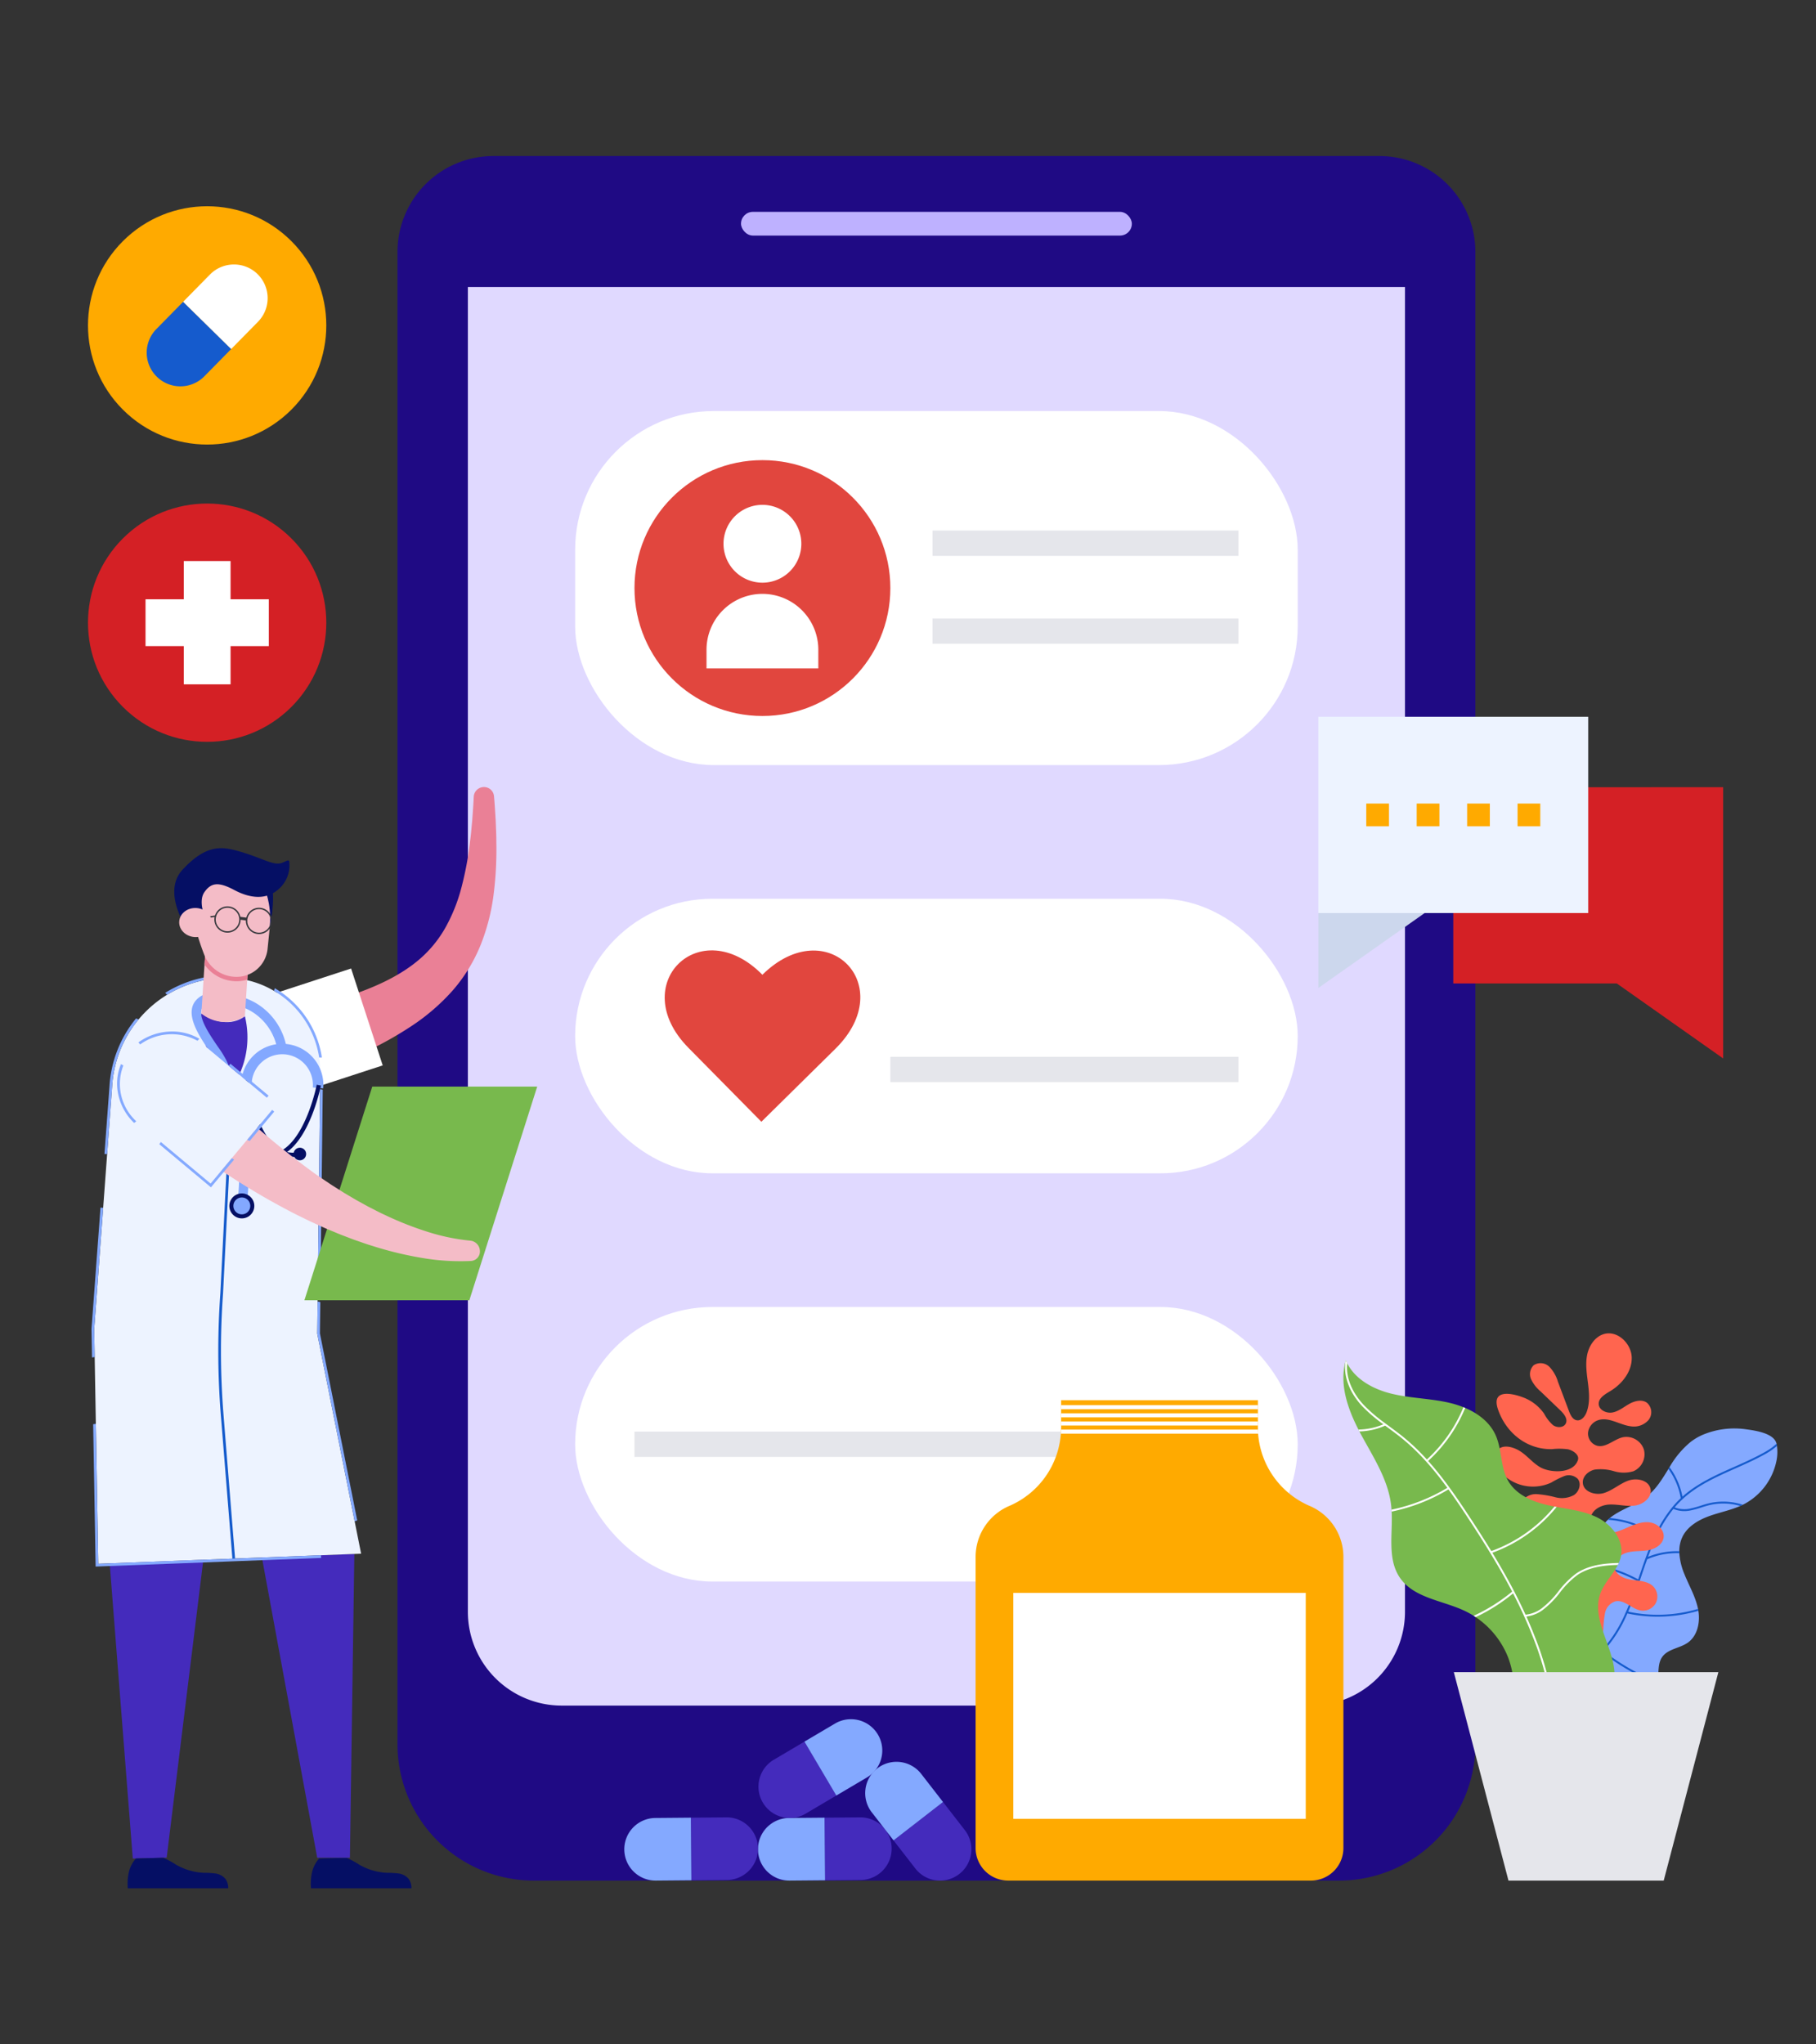 <svg xmlns="http://www.w3.org/2000/svg" xmlns:xlink="http://www.w3.org/1999/xlink" height="546" viewBox="0 0 485 546" width="485"><rect x="0" y="0" width="485" height="546" fill="#333333" stroke="none"/><clipPath id="a"><path d="m233 184h485v546h-485z"></path></clipPath><g clip-path="url(#a)" transform="translate(-233 -184)"><path d="m-1019.656 501.95h-236.637a25.618 25.618 0 0 0 -25.618 25.618v398.567a36.411 36.411 0 0 0 36.412 36.411h215.05a36.411 36.411 0 0 0 36.411-36.411v-398.567a25.618 25.618 0 0 0 -25.618-25.618z" fill="#1f0a84" transform="translate(1621.068 -276.273)"></path><path d="m25.058 0h353.82a0 0 0 0 1 0 0v250.275a0 0 0 0 1 0 0h-353.82a25.058 25.058 0 0 1 -25.058-25.058v-200.159a25.058 25.058 0 0 1 25.058-25.058z" fill="#e0d9ff" transform="matrix(0 -1 1 0 357.956 639.533)"></path><rect fill="#beb1ff" height="6.336" rx="3.168" transform="translate(430.902 240.583)" width="104.383"></rect><rect fill="#fff" height="94.558" rx="37.043" transform="translate(386.605 293.783)" width="192.976"></rect><rect fill="#fff" height="73.331" rx="36.665" transform="translate(386.605 424.042)" width="192.976"></rect><rect fill="#fff" height="73.331" rx="36.665" transform="translate(386.605 533.074)" width="192.976"></rect><g transform="translate(402.452 306.896)"><circle cx="34.167" cy="34.167" fill="#e1463e" r="34.167"></circle><path d="m-1056.724 799.851a14.931 14.931 0 0 0 -14.931 14.931v4.977h29.861v-4.977a14.931 14.931 0 0 0 -14.93-14.931z" fill="#fff" transform="translate(1090.892 -764.135)"></path><path d="m-1049.7 760.068a10.393 10.393 0 0 0 10.393-10.393 10.394 10.394 0 0 0 -10.393-10.394 10.393 10.393 0 0 0 -10.393 10.394 10.393 10.393 0 0 0 10.393 10.393z" fill="#fff" transform="translate(1083.869 -727.341)"></path><g fill="#e5e6eb"><path d="m0 0h81.693v6.754h-81.693z" transform="translate(79.591 18.807)"></path><path d="m0 0h81.693v6.754h-81.693z" transform="translate(79.591 42.292)"></path></g></g><path d="m0 0h92.95v6.754h-92.95z" fill="#e5e6eb" transform="translate(470.785 466.254)"></path><path d="m0 0h161.284v6.754h-161.284z" fill="#e5e6eb" transform="translate(402.452 566.362)"></path><path d="m-1093.775 1068.438 19.5 19.768 19.768-19.495c17.164-16.927-2.331-36.7-19.5-19.768-16.683-16.917-36.451 2.578-19.768 19.495z" fill="#e1463e" transform="translate(1510.619 -604.604)"></path><path d="m-563.561 931.409v52.418h43.682l28.393 20.021v-72.439z" fill="#d42025" transform="translate(1184.688 -537.158)"></path><path d="m0 0h72.075v52.418h-72.075z" fill="#edf3ff" transform="matrix(-1 0 0 -1 657.165 427.857)"></path><path d="m-655.37 1017.025v20.021l28.394-20.021z" fill="#ccd7ed" transform="translate(1240.46 -589.168)"></path><path d="m0 0h6.067v6.067h-6.067z" fill="#fa0" transform="matrix(-1 0 0 -1 644.364 404.682)"></path><path d="m0 0h6.067v6.067h-6.067z" fill="#fa0" transform="matrix(-1 0 0 -1 630.895 404.682)"></path><path d="m0 0h6.067v6.067h-6.067z" fill="#fa0" transform="matrix(-1 0 0 -1 617.427 404.682)"></path><path d="m0 0h6.067v6.067h-6.067z" fill="#fa0" transform="matrix(-1 0 0 -1 603.958 404.682)"></path><path d="m-1340.838 1667.977h26.833a4.132 4.132 0 0 0 -.754-2.515 4.251 4.251 0 0 0 -2.69-1.432 25.737 25.737 0 0 0 -3.114-.18 16.486 16.486 0 0 1 -7.28-2.109 24.653 24.653 0 0 0 -3.5-1.907l-7.313.192a8.376 8.376 0 0 0 -1.954 3.943 14.745 14.745 0 0 0 -.228 4.008z" fill="#050f64" transform="translate(1656.889 -979.657)"></path><path d="m-1477.738 1458.014 6.176 78.849 9.05-.238 9.795-79.572z" fill="#442bbc" transform="translate(1740.027 -856.473)"></path><path d="m-1374.153 1454.068 14.772 80.194h8.734l1.18-81.14z" fill="#442bbc" transform="translate(1677.102 -854.085)"></path><path d="m-1465.5 1667.976h26.833a4.135 4.135 0 0 0 -.755-2.515 4.252 4.252 0 0 0 -2.69-1.431 25.791 25.791 0 0 0 -3.114-.18 16.486 16.486 0 0 1 -7.28-2.109 24.716 24.716 0 0 0 -3.5-1.907l-7.313.192a8.374 8.374 0 0 0 -1.954 3.943 14.739 14.739 0 0 0 -.227 4.007z" fill="#050f64" transform="translate(1732.62 -979.657)"></path><path d="m-1328.218 931.3a2.685 2.685 0 0 1 2.752 2.491c.2 2.126.306 4.268.443 6.411l.128 3.229c.055 1.076.037 2.163.06 3.247a95.92 95.92 0 0 1 -.724 13.192 55.1 55.1 0 0 1 -3.4 13.4 43.04 43.04 0 0 1 -7.537 12.354 55.514 55.514 0 0 1 -10.823 9.386 95.254 95.254 0 0 1 -11.97 6.76c-4.056 1.966-8.141 3.642-12.227 5.244s-8.174 3.04-12.262 4.459a9.371 9.371 0 0 1 -11.982-6.63 9.483 9.483 0 0 1 7.035-11.593c4.037-.823 8.073-1.66 12.01-2.631s7.85-1.992 11.594-3.226c7.5-2.452 14.534-5.552 19.928-10.249a31.643 31.643 0 0 0 6.774-8.346 45.387 45.387 0 0 0 4.244-10.629 87.9 87.9 0 0 0 2.253-11.9c.115-1.022.27-2.037.354-3.068l.29-3.091c.143-2.072.314-4.145.4-6.233a2.728 2.728 0 0 1 2.66-2.577z" fill="#ea8096" transform="translate(1690.404 -537.094)"></path><path d="m-1356.2 1080.642-23.628 7.71c-7.147 2.333-14.874-1.007-17.206-8.155-2.332-7.147 1.613-15.4 8.76-17.727l23.628-7.711z" fill="#fff" transform="translate(1691.412 -612.09)"></path><path d="m-1488.258 1154.912 1.086 62.7 3.043-.115 25.021-.96 7.755-.3.716-.028 7.168-.273 24.683-.946 1.813-.068-11.726-58.781.334-29.049.277-23.823.075-6.74v-.008l.068-5.65v-.008-.3l.007-.716.032-2.849c.015-.5.015-1 0-1.5a25.048 25.048 0 0 0 -8.964-18.5 25.028 25.028 0 0 0 -10.539-5.252c-.1-.021-.194-.043-.291-.061a24.951 24.951 0 0 0 -5.291-.564c-.46 0-.928.014-1.4.039h-.022a31.168 31.168 0 0 0 -4.672.619 30.815 30.815 0 0 0 -24.38 28.279z" fill="#edf3ff" transform="translate(1746.418 -615.955)"></path><path d="m-1470.407 1064.008.507.525a30.563 30.563 0 0 1 9.715-3.87 31.09 31.09 0 0 1 4.672-.619h.021c.468-.025.935-.04 1.4-.04a24.721 24.721 0 0 1 4.284.37c.065-.23.136-.464.205-.691a25.2 25.2 0 0 0 -4.489-.4c-.446 0-.921.015-1.413.043h-.043a31.632 31.632 0 0 0 -4.78.633 31.215 31.215 0 0 0 -10.079 4.049zm40.814 72.13.72.14.118-10.291.277-23.823.076-6.741.068-5.536-.719-.162v.029l-.068 5.651v.007l-.076 6.741-.277 23.823zm-60.055 43.084.659 38.02 3.773-.144 25.024-.961 7.755-.295.716-.029 22.966-.878-.068-.719-15.758.6-7.169.273-.716.029-7.755.295-25.021.961-3.043.115-.647-37.372zm-.442-25.445.133 7.615.715-.111-.129-7.485 2.4-32.369-.719-.054zm4.805-64.878-1.345 18.154h.723l1.341-18.111a30.709 30.709 0 0 1 7.076-17.841l-.709-.248a31.473 31.473 0 0 0 -7.085 18.047zm55.476 66.126 10 50.148.68-.269-9.964-49.944.1-8.352-.719-.166zm-11.557-91.546a24.942 24.942 0 0 1 3.392 2.4 25.07 25.07 0 0 1 8.68 15.392h.727a25.886 25.886 0 0 0 -8.942-15.942 25.363 25.363 0 0 0 -3.633-2.55z" fill="#84a9ff" transform="translate(1747.53 -614.839)"></path><path d="m-1403.824 1086.07a23.832 23.832 0 0 1 -3.31 18.855s-9.245-8.545-8.314-19.6c0 .002 6.248 4.692 11.624.745z" fill="#442bbc" transform="translate(1702.228 -630.659)"></path><path d="m-1403.151 1219.407 3.079 38.25.716-.029-3.079-38.279a213.942 213.942 0 0 1 -.133-32.534l2.885-57.479-.719-.036-2.881 57.468a214.53 214.53 0 0 0 .132 32.639z" fill="#155bcc" transform="translate(1695.137 -657.371)"></path><path d="m-1376.3 1106.027a10.991 10.991 0 0 0 -11.868 10.01l2.782.236a8.2 8.2 0 0 1 8.849-7.464 8.2 8.2 0 0 1 7.464 8.849l2.782.236a10.99 10.99 0 0 0 -10.009-11.867z" fill="#83a8ff" transform="translate(1685.615 -643.209)"></path><path d="m-1386.276 1130.562c.067.579 1.718 14.237 8.3 18.924a8.114 8.114 0 0 0 6.714 1.332l-.242-1.09a7.039 7.039 0 0 1 -5.824-1.151c-6.181-4.4-7.822-18.006-7.838-18.143z" fill="#050f64" transform="translate(1684.466 -658.06)"></path><path d="m-1349.292 1178.022a1.674 1.674 0 0 0 -2-1.273 1.675 1.675 0 0 0 -1.274 2 1.676 1.676 0 0 0 2 1.273 1.675 1.675 0 0 0 1.274-2z" fill="#050f64" transform="translate(1664.01 -686.171)"></path><path d="m-1359.648 1134.077c-.112.572-2.818 14.061-9.744 18.223a8.111 8.111 0 0 1 -6.8.807l.325-1.068a7.041 7.041 0 0 0 5.9-.7c6.5-3.909 9.2-17.345 9.222-17.48z" fill="#050f64" transform="translate(1678.339 -660.143)"></path><path d="m-1380.133 1180.365a1.675 1.675 0 0 1 2.09-1.115 1.675 1.675 0 0 1 1.115 2.09 1.675 1.675 0 0 1 -2.09 1.115 1.675 1.675 0 0 1 -1.115-2.09z" fill="#050f64" transform="translate(1680.779 -687.67)"></path><path d="m-1407.314 1128.146a67.494 67.494 0 0 0 .46-12.584c-.475-10.224-2.447-19.149-5.862-26.527a29.242 29.242 0 0 0 -2.281-3.642c-3.276-4.776-6-9.22-3.409-11.135 2.569-1.9 8.791-.265 12.11 1.59a14.713 14.713 0 0 1 7.306 10.912l2.5-.3a17.273 17.273 0 0 0 -8.578-12.81c-3.111-1.738-10.832-4.371-14.833-1.417-4.764 3.518-.2 10.178 2.828 14.585a29.034 29.034 0 0 1 2.073 3.276c3.277 7.081 5.172 15.69 5.632 25.587a65.057 65.057 0 0 1 -.438 12.116z" fill="#83a8ff" transform="translate(1706.146 -621.895)"></path><path d="m-1394.875 1212.537a2.8 2.8 0 0 0 3.3 2.169 2.8 2.8 0 0 0 2.169-3.3 2.8 2.8 0 0 0 -3.3-2.168 2.794 2.794 0 0 0 -2.169 3.299z" fill="#83a8ff" transform="translate(1689.725 -705.894)"></path><path d="m-1396.238 1211.81a3.337 3.337 0 0 1 2.587-3.941 3.31 3.31 0 0 1 2.506.478 3.31 3.31 0 0 1 1.434 2.109 3.311 3.311 0 0 1 -.477 2.506 3.311 3.311 0 0 1 -2.11 1.435 3.352 3.352 0 0 1 -.677.07 3.34 3.34 0 0 1 -3.263-2.657zm2.806-2.884a2.257 2.257 0 0 0 -1.749 2.665 2.258 2.258 0 0 0 2.665 1.75 2.238 2.238 0 0 0 1.426-.97 2.238 2.238 0 0 0 .323-1.695 2.243 2.243 0 0 0 -.97-1.427 2.24 2.24 0 0 0 -1.233-.37 2.266 2.266 0 0 0 -.462.047z" fill="#050f64" transform="translate(1690.559 -705.057)"></path><path d="m-1402.581 1040.62-1.142 17.841a9.912 9.912 0 0 1 -11.624-.744l1.141-17.841z" fill="#f4bcc7" transform="translate(1702.127 -603.048)"></path><path d="m-1401.289 1040.62-.516 8.069a9.407 9.407 0 0 1 -2.641.431q-.441.008-.88-.021a10.477 10.477 0 0 1 -7.893-4.435l.306-4.788z" fill="#ea8096" transform="translate(1700.835 -603.048)"></path><path d="m-1399.957 997.879-1.068 10.445a8.3 8.3 0 0 1 -8.094 7.455 9.234 9.234 0 0 1 -8.746-5.71 70.48 70.48 0 0 1 -2.549-7.863 12.633 12.633 0 0 1 3.5-12.62c2.943-2.709 6.468-3.383 10.617-1.872a9.756 9.756 0 0 1 6.34 10.165z" fill="#f4bcc7" transform="translate(1705.485 -570.881)"></path><path d="m-1372.5 997.957s1.919 3.538 1.49 9.961c0 0 1.526-6.423.465-11.526z" fill="#050f64" transform="translate(1676.097 -576.633)"></path><path d="m-1429.634 995.627s-7.9-10.6-1.919-17.022c6.451-6.925 10.639-6.131 15.135-4.853 5.687 1.617 8.736 3.638 10.923 3.193 1.169-.237 2.211-1.214 2.394-.547a8.4 8.4 0 0 1 -2.88 7.493c-3.324 2.894-7.609 2.405-11.8.169s-6.181-1.984-7.974.6c-1.9 2.739.6 7.794.6 7.794l-1.3.456s-2.489-.838-3.179 2.717z" fill="#050f64" transform="translate(1713.332 -562.361)"></path><path d="m-1404.508 1017a3.415 3.415 0 0 0 .05-.4 3.5 3.5 0 0 0 -.067-.948 3.509 3.509 0 0 0 -2.74-2.72 3.51 3.51 0 0 0 -3.981 2.2 3.452 3.452 0 0 0 -.113.361l-1.505-.2-.081-.017a3.509 3.509 0 0 0 -2.739-2.72 3.509 3.509 0 0 0 -3.981 2.2 1.182 1.182 0 0 0 -.068.174l-8.8 1.325.056.375 8.653-1.3a3.488 3.488 0 0 0 .014 1.406 3.486 3.486 0 0 0 .358.955 3.5 3.5 0 0 0 2.376 1.745 3.505 3.505 0 0 0 3.16-.94 3.482 3.482 0 0 0 .636-.851 3.509 3.509 0 0 0 .341-.952 3.651 3.651 0 0 0 .062-.468c0-.056.006-.112.007-.168l1.4.189a3.5 3.5 0 0 0 .011.438 3.587 3.587 0 0 0 .065.428 3.517 3.517 0 0 0 .324.89l.035.064a3.5 3.5 0 0 0 2.377 1.745 3.507 3.507 0 0 0 3.16-.94q.118-.116.226-.244a3.468 3.468 0 0 0 .409-.607 3.477 3.477 0 0 0 .341-.952c.006-.018.01-.041.014-.068zm-9.135.532a3.139 3.139 0 0 1 -3.36 1.54 3.136 3.136 0 0 1 -2.429-2.344 3.121 3.121 0 0 1 -.024-1.354 3.187 3.187 0 0 1 .087-.332c0-.012.007-.024.012-.036a3.083 3.083 0 0 1 .436-.852 3.139 3.139 0 0 1 3.164-1.234 3.138 3.138 0 0 1 2.412 2.274 3.119 3.119 0 0 1 .079.4 3.056 3.056 0 0 1 .022.532 3.111 3.111 0 0 1 -.06.49 3.109 3.109 0 0 1 -.339.92zm8.42.376a3.138 3.138 0 0 1 -3.36 1.54 3.138 3.138 0 0 1 -2.43-2.344 3.016 3.016 0 0 1 -.065-.368l-.005-.675c0-.053.012-.106.02-.159s.016-.1.027-.153c.015-.075.033-.149.054-.221.01-.037.021-.074.032-.11l.011-.036a3.1 3.1 0 0 1 .437-.852 3.138 3.138 0 0 1 3.164-1.233 3.137 3.137 0 0 1 2.412 2.273 3.077 3.077 0 0 1 .079.4c.011.083.018.166.022.251s0 .187 0 .281a3.2 3.2 0 0 1 -.06.49v.009a3.131 3.131 0 0 1 -.339.912z" fill="#36373c" transform="translate(1710.137 -586.413)"></path><ellipse cx="3.884" cy="4.364" fill="#f4bcc7" rx="3.884" ry="4.364" transform="matrix(.064 -.998 .998 .064 280.614 433.992)"></ellipse><path d="m-1345.237 1192.175h44.052l18.121-57.061h-44.052z" fill="#78b94d" transform="translate(1659.536 -660.903)"></path><path d="m-1373.874 1160.7a2.54 2.54 0 0 1 -2.44 2.82 60.544 60.544 0 0 1 -12.849-.788 95.83 95.83 0 0 1 -12.4-2.921c-1.007-.322-2.033-.614-3.029-.965l-3-1.044-2.966-1.131c-.993-.372-1.954-.8-2.935-1.2l-1.465-.612-1.444-.651c-.96-.438-1.93-.866-2.885-1.317-1.889-.934-3.813-1.829-5.664-2.833-14.974-7.835-28.728-17.728-41.533-28.566a9.256 9.256 0 0 1 -1.326-1.43 8.672 8.672 0 0 1 -.936-1.642 9.173 9.173 0 0 1 -.769-3.6 9.331 9.331 0 0 1 2.877-6.792 9.924 9.924 0 0 1 6.828-2.826 8.909 8.909 0 0 1 3.483.67 8.714 8.714 0 0 1 1.566.857 8.2 8.2 0 0 1 1.4 1.18 214.188 214.188 0 0 0 34.734 31.771c1.581 1.168 3.221 2.221 4.842 3.328.819.535 1.65 1.047 2.476 1.573l1.243.783 1.261.744c.844.488 1.677 1.012 2.535 1.475l2.569 1.412 2.606 1.333c.868.451 1.758.839 2.638 1.264a88.192 88.192 0 0 0 10.876 4.217 54.658 54.658 0 0 0 11.269 2.293 2.842 2.842 0 0 1 2.438 2.593z" fill="#f4bcc7" transform="translate(1735.032 -642.734)"></path><path d="m-1446.611 1139.338-19.073-15.936c-5.77-4.82-7.038-13.142-2.218-18.911 4.82-5.769 13.9-6.8 19.673-1.982l19.074 15.936z" fill="#edf3ff" transform="translate(1735.855 -639.238)"></path><path d="m-1442.878 1106.8 10.176 8.5.464-.554-10.205-8.525zm-29.711 6.485a14.8 14.8 0 0 0 4.446 8.759l.576-.443a13.553 13.553 0 0 1 -3.457-14.906l-.626-.367a13.338 13.338 0 0 0 -.939 6.953zm14.582-15.664a15.4 15.4 0 0 0 -9 2.913l.471.543a14.384 14.384 0 0 1 15.312-.979l.5-.539a14.415 14.415 0 0 0 -7.283-1.942zm-3 29.509-.417.59 13.794 11.521 6.2-7.42-.637-.356-5.654 6.766zm29.729-8.583-6.7 8.025.709.27 6.535-7.82c-.18-.154-.36-.316-.547-.478z" fill="#84a9ff" transform="translate(1736.968 -638.125)"></path><circle cx="31.828" cy="31.828" fill="#d42025" r="31.828" transform="matrix(.707 -.707 .707 .707 243.318 350.308)"></circle><path d="m-1420.415 787.723h-10.216v-10.216h-12.5v10.216h-10.216v12.5h10.216v10.216h12.5v-10.213h10.216z" fill="#fff" transform="translate(1725.212 -443.666)"></path><circle cx="31.828" cy="31.828" fill="#fa0" r="31.828" transform="matrix(.707 -.707 .707 .707 243.318 270.91)"></circle><path d="m-1449.854 621.118a9 9 0 0 1 -.108-12.721l7.156-7.278 12.829 12.613-7.156 7.278a8.949 8.949 0 0 1 -6.338 2.686 8.95 8.95 0 0 1 -6.383-2.578z" fill="#155bcd" transform="translate(1724.722 -336.516)"></path><path d="m-1414.91 598.311-12.829-12.613 7.156-7.278a8.975 8.975 0 0 1 6.338-2.686 8.973 8.973 0 0 1 6.383 2.578 9 9 0 0 1 .108 12.721z" fill="#fff" transform="translate(1709.655 -321.095)"></path><path d="m-790.333 1390.476v77.624a8.7 8.7 0 0 1 -8.7 8.7h-80.83a8.7 8.7 0 0 1 -8.7-8.7v-77.623a14.809 14.809 0 0 1 8.891-13.7 22.848 22.848 0 0 0 13.881-19.349c.023-.36.042-.721.047-1.087q.014-.3.014-.6v-7.247h52.557v7.247q0 .359.014.717c0 .328.023.651.047.974a22.844 22.844 0 0 0 13.886 19.349 14.809 14.809 0 0 1 8.893 13.695z" fill="#fa0" transform="translate(1382.118 -790.525)"></path><g fill="#fff"><path d="m0 0h52.557v1.087h-52.557z" transform="translate(516.39 559.293)"></path><path d="m0 0h52.557v1.087h-52.557z" transform="translate(516.39 561.468)"></path><path d="m0 0h52.557v1.087h-52.557z" transform="translate(516.39 563.643)"></path><path d="m-777.863 1369.579h-52.684c.024-.36.042-.721.047-1.086h52.581v.112z" transform="translate(1346.876 -802.675)"></path><path d="m0 0h78.11v60.348h-78.11z" transform="translate(503.616 609.432)"></path></g><path d="m-973.423 1640.638a8.363 8.363 0 0 1 -8.291 8.433l-9.488.081-.142-16.725 9.488-.081a8.317 8.317 0 0 1 5.932 2.4 8.318 8.318 0 0 1 2.501 5.892z" fill="#442bbc" transform="translate(1444.556 -962.96)"></path><path d="m-1018.861 1632.553.142 16.725-9.489.081a8.343 8.343 0 0 1 -5.932-2.4 8.341 8.341 0 0 1 -2.5-5.891 8.364 8.364 0 0 1 8.292-8.433z" fill="#84a9ff" transform="translate(1472.073 -963.085)"></path><path d="m-1064.377 1640.638a8.363 8.363 0 0 1 -8.291 8.433l-9.488.081-.142-16.725 9.488-.081a8.318 8.318 0 0 1 5.932 2.4 8.32 8.32 0 0 1 2.501 5.892z" fill="#442bbc" transform="translate(1499.808 -962.96)"></path><path d="m-1109.815 1632.553.142 16.725-9.488.081a8.344 8.344 0 0 1 -5.932-2.4 8.341 8.341 0 0 1 -2.5-5.891 8.364 8.364 0 0 1 8.291-8.433z" fill="#84a9ff" transform="translate(1527.324 -963.085)"></path><path d="m-926.852 1641.136a8.364 8.364 0 0 1 -11.733-1.483l-5.815-7.5 13.217-10.25 5.815 7.5a8.319 8.319 0 0 1 1.686 6.174 8.318 8.318 0 0 1 -3.17 5.559z" fill="#442bbc" transform="translate(1416.039 -956.616)"></path><path d="m-942.894 1605.289-13.217 10.25-5.815-7.5a8.345 8.345 0 0 1 -1.686-6.174 8.344 8.344 0 0 1 3.169-5.56 8.364 8.364 0 0 1 11.733 1.484z" fill="#84a9ff" transform="translate(1427.75 -940.002)"></path><path d="m-1035.143 1597.1a8.363 8.363 0 0 0 11.454 2.946l8.169-4.827-8.508-14.4-8.169 4.827a8.32 8.32 0 0 0 -3.843 5.117 8.318 8.318 0 0 0 .897 6.337z" fill="#442bbc" transform="translate(1471.87 -931.658)"></path><path d="m-1005.025 1571.548 8.508 14.4 8.169-4.827a8.343 8.343 0 0 0 3.848-5.121 8.342 8.342 0 0 0 -.9-6.336 8.364 8.364 0 0 0 -11.454-2.946z" fill="#84a9ff" transform="translate(1452.867 -922.387)"></path><path d="m-469.339 1371.379a24.423 24.423 0 0 0 -5.566 6.678c-.1.155-.193.313-.288.47-1.695 2.763-3.379 5.535-5.919 7.478-2.951 2.264-6.977 3.362-9.737 5.649-.184.151-.361.311-.535.475a8.135 8.135 0 0 0 -1.7 2.279c-1.484 2.984-.735 6.518-.542 9.85.005.062.009.124.012.187.006.114.011.226.014.339a26.273 26.273 0 0 1 -5.582 17.152c-2.949 3.732-6.587 5.507-10.465 7.992-2.1 1.345-2.978 2.858-3.041 4.381a3.793 3.793 0 0 0 .009.512c.21 2.794 3 5.571 5.876 7.376a23.106 23.106 0 0 0 18.16 2.954c4.679-1.288 9.209-4.6 10.391-9.228.042-.168.081-.337.113-.509.032-.151.057-.3.08-.448.314-2.116-.03-4.478 1.207-6.225 1.529-2.151 4.674-2.291 6.83-3.813 2.576-1.818 3.317-5.364 2.819-8.509-.026-.17-.055-.339-.09-.5 0-.027-.01-.053-.016-.079-.689-3.28-2.44-6.223-3.679-9.338a17.156 17.156 0 0 1 -1.294-5.47c-.006-.17-.011-.34-.009-.512a8.7 8.7 0 0 1 .794-3.773c1.351-2.856 4.317-4.593 7.292-5.652 2.705-.965 5.562-1.52 8.185-2.67.23-.1.464-.208.69-.322.029-.01.058-.027.086-.04a16.836 16.836 0 0 0 8.941-11.943 11.559 11.559 0 0 0 .084-3.719c-.03-.2-.068-.394-.111-.589-.634-2.885-5.93-3.562-8.274-3.88a21.845 21.845 0 0 0 -11.465 1.5 15.034 15.034 0 0 0 -3.27 1.947z" fill="#84a9ff" transform="translate(1153.789 -802.21)"></path><path d="m-471.457 1392.254c4-3.58 9.009-5.808 13.861-7.964 2.754-1.226 5.6-2.493 8.235-3.989a16.248 16.248 0 0 0 3.031-2.171c.042.193.08.39.11.587a17.165 17.165 0 0 1 -2.889 2.028c-2.655 1.509-5.514 2.783-8.28 4.012-4.912 2.182-9.991 4.442-13.966 8.1-.125.112-.249.23-.371.346-.028.028-.055.052-.082.082a24.857 24.857 0 0 0 -1.727 1.843 7.258 7.258 0 0 0 4.279.283 26.023 26.023 0 0 0 2.714-.753c.707-.225 1.437-.456 2.174-.634a16.8 16.8 0 0 1 9.037.4c-.226.114-.46.22-.69.322a16.155 16.155 0 0 0 -8.225-.226c-.719.173-1.441.4-2.141.624a26.076 26.076 0 0 1 -2.769.766 7.62 7.62 0 0 1 -4.718-.377 35.1 35.1 0 0 0 -4.4 7.118c-.077.155-.15.315-.222.473-.789 1.689-1.491 3.438-2.146 5.207a20.29 20.29 0 0 1 8.249-1.493h.1c0 .172 0 .342.01.512-.041 0-.082 0-.121 0a19.793 19.793 0 0 0 -8.475 1.639c-.611 1.685-1.185 3.385-1.754 5.072-.063.189-.128.375-.191.564-.056.165-.111.328-.167.492-.093.279-.19.56-.285.838-.807 2.37-1.68 4.738-2.677 7.022a37.886 37.886 0 0 0 18.657-.736c.035.165.064.334.09.5a38.418 38.418 0 0 1 -18.961.709 36.187 36.187 0 0 1 -6.359 10.063 60.128 60.128 0 0 0 14.384 8.223c-.032.171-.071.34-.113.508a60.864 60.864 0 0 1 -14.626-8.359 22.4 22.4 0 0 1 -4.321 3.48c-4.574 2.813-9.77 3.687-15.481 3.777a3.783 3.783 0 0 1 -.009-.512c5.631-.09 10.746-.949 15.222-3.7a21.876 21.876 0 0 0 4.183-3.36c.121-.124.239-.248.356-.373a35.5 35.5 0 0 0 6.255-9.863c.073-.156.142-.313.213-.474 1.008-2.3 1.89-4.684 2.7-7.073.105-.31.209-.619.314-.931a36.311 36.311 0 0 0 -10.151-3.756c0-.113-.008-.225-.014-.339 0-.063-.007-.125-.012-.187a36.879 36.879 0 0 1 10.351 3.785c.053-.156.106-.316.161-.473.517-1.535 1.039-3.078 1.588-4.613.081-.225.161-.451.246-.675.717-1.969 1.49-3.913 2.368-5.792a24.159 24.159 0 0 0 -12.47-4.361c.174-.164.351-.323.535-.475a24.727 24.727 0 0 1 12.155 4.367 35 35 0 0 1 4.6-7.354l.005-.006.062-.1a.056.056 0 0 0 .016.008 26.089 26.089 0 0 1 1.923-2.052c.058-.057.117-.111.177-.166a18.986 18.986 0 0 0 -3.291-7.818c.1-.157.191-.315.288-.47a19.528 19.528 0 0 1 3.455 7.875z" fill="#155bcd" transform="translate(1153.789 -808.529)"></path><path d="m-515.417 1352.484c-1.673-.867-3.633.2-5.411.819a7.04 7.04 0 0 1 -5.677-.159 4.021 4.021 0 0 1 -1.908-4.956 4.613 4.613 0 0 1 4.248-2.228 27.979 27.979 0 0 1 4.981.844 6.74 6.74 0 0 0 4.9-.6c1.411-.926 2.084-3.085.981-4.361a3.42 3.42 0 0 0 -3.583-.7 24.7 24.7 0 0 0 -3.452 1.725 11.594 11.594 0 0 1 -13.747-3.049c-1.225-1.528-2.005-3.821-.827-5.386 1.478-1.964 4.37-1.095 6.121-.025 2.022 1.236 3.479 3.222 5.547 4.39 2.707 1.53 8.835 1.765 10.02-1.949.474-1.488-1.469-2.6-2.635-2.862a17.43 17.43 0 0 0 -4.277-.047c-6.752.148-12.3-4.367-14.433-10.621-1.833-5.383 3.494-4.432 6.745-3.185a11.9 11.9 0 0 1 5.579 4.341 10.973 10.973 0 0 0 2.382 3.06c1.063.752 2.83.725 3.4-.444.594-1.218-.469-2.561-1.446-3.5l-5.283-5.069a9.79 9.79 0 0 1 -2.52-3.212 3.342 3.342 0 0 1 .679-3.783 3.36 3.36 0 0 1 4.216.452 9.808 9.808 0 0 1 2.264 3.978l2.942 7.828c.4 1.067 1 2.3 2.127 2.453 1.191.163 2.134-1.009 2.564-2.131.916-2.395.725-5.057.408-7.6s-.743-5.135-.26-7.653 2.109-5 4.583-5.677c3.588-.976 7.264 2.595 7.338 6.313s-2.559 7.047-5.748 8.96c-1.378.827-3.094 1.8-3.065 3.4.03 1.661 2.091 2.614 3.72 2.289s2.962-1.451 4.41-2.266 3.345-1.3 4.71-.352a3.346 3.346 0 0 1 .457 4.645 5.185 5.185 0 0 1 -4.706 1.68c-2.978-.361-5.847-2.566-8.7-1.653a3.974 3.974 0 0 0 -2.749 3.387 3.4 3.4 0 0 0 2.474 3.468c2.409.561 4.487-1.8 6.908-2.3a4.94 4.94 0 0 1 5.537 3.294 4.939 4.939 0 0 1 -2.8 5.8 8.933 8.933 0 0 1 -5.146 0 12.5 12.5 0 0 0 -5.164-.442c-1.7.362-3.325 1.82-3.2 3.557.168 2.4 3.358 3.415 5.656 2.7s4.155-2.447 6.412-3.28 5.459-.212 6 2.132c.521 2.242-1.864 4.2-4.145 4.508s-4.588-.395-6.887-.277-4.89 1.568-4.926 3.87c-.031 2.026 2.042 3.575 4.062 3.729s3.967-.693 5.826-1.5 3.839-1.606 5.849-1.348 3.978 1.991 3.738 4c-.225 1.892-2.2 3.094-4.075 3.439s-3.834.132-5.672.637-3.627 2.115-3.362 4c.283 2.007 2.6 3 4.6 3.281s4.257.316 5.706 1.734a3.9 3.9 0 0 1 .764 4.366 3.9 3.9 0 0 1 -3.893 2.119c-2.5-.312-4.526-3.037-6.98-2.47a4.1 4.1 0 0 0 -2.736 3.1 28.463 28.463 0 0 0 -.461 4.315c-.352 3.265-2.073 6.557-5.037 7.971s-7.131.28-8.327-2.779c-.917-2.346.037-5.019 1.4-7.14s3.136-4 4.108-6.325.889-5.378-1.074-6.957c-1.357-1.09-3.235-1.206-4.975-1.182s-3.57.121-5.124-.661-2.632-2.824-1.727-4.311a3.332 3.332 0 0 1 2.168-1.38c3.278-.735 7.833 1.228 10.177-2.144.916-1.304 1.056-3.778-.569-4.62z" fill="#ff654f" transform="translate(1167.637 -762.901)"></path><path d="m-634.3 1339.886c.087.17.174.339.262.505.144.272.287.543.433.813 3.287 6.086 7.274 12.1 8.045 18.972.041.364.072.733.1 1.1.013.172.023.343.031.518.3 6.13-1.213 12.752 2.251 17.731 3.743 5.379 11.3 5.976 17.229 8.769a21.721 21.721 0 0 1 2.42 1.333c.182.112.362.228.539.351a23.268 23.268 0 0 1 8.65 10.727 24.237 24.237 0 0 1 1.559 8.963c-.005 2.025-.654 4.1.808 5.791 1.859 2.139 6.13 2.6 9.8 2.484.172-.005.344-.013.515-.021a34 34 0 0 0 4.012-.415c5.117-.866 10.171-4.228 11.427-9.263 2.046-8.2-6.366-16.68-3.456-24.613 1.02-2.776 3.325-4.994 4.645-7.589.087-.172.172-.344.248-.518a8.421 8.421 0 0 0 .628-2.03c.72-4.3-2.651-8.371-6.589-10.245-3.312-1.575-7-2.041-10.622-2.7l-.574-.108q-.738-.138-1.472-.3c-4.261-.923-8.7-2.756-10.889-6.532-2.128-3.682-1.623-8.369-3.372-12.248-1.536-3.407-4.617-5.76-8.112-7.256-.156-.066-.315-.13-.474-.192a25.715 25.715 0 0 0 -3.792-1.185c-5.079-1.179-10.379-1.194-15.447-2.433-4.784-1.167-9.612-3.761-11.8-8.114-.133-.254-.251-.518-.361-.785-.033.113-.064.223-.1.336-1.642 6.068.558 12.484 3.458 18.154z" fill="#78b94d" transform="translate(1230.1 -774.072)"></path><path d="m-632.606 1333.641c-3.426-3.669-5.061-8.071-4.459-11.9.031-.113.062-.224.1-.336.11.266.228.531.361.785-.42 3.587 1.172 7.663 4.379 11.1a42.352 42.352 0 0 0 5.807 4.956c.154.117.308.231.462.343.21.156.418.308.626.462 1.192.879 2.423 1.784 3.592 2.731a57.208 57.208 0 0 1 6.4 6.1 39.142 39.142 0 0 0 9.763-13.963c.159.062.318.126.474.192a39.65 39.65 0 0 1 -9.893 14.15c1.979 2.21 3.812 4.54 5.55 6.92.1.138.2.279.3.418 1.774 2.448 3.446 4.94 5.064 7.4 1.989 3.022 3.994 6.132 5.951 9.337a38.861 38.861 0 0 0 16.872-11.894l.574.108a39.4 39.4 0 0 1 -17.172 12.234c1.971 3.248 3.889 6.591 5.689 10.04l.246.474q1.531 2.961 2.931 6.028a8.771 8.771 0 0 0 4.2-1.606 24.112 24.112 0 0 0 4.62-4.676 23.87 23.87 0 0 1 4.751-4.748c3.294-2.238 7.5-2.641 10.381-2.749.313-.01.626-.021.941-.026-.077.175-.161.346-.248.518-.223 0-.449.01-.672.02-2.815.105-6.927.5-10.114 2.662a23.508 23.508 0 0 0 -4.651 4.663 24.515 24.515 0 0 1 -4.715 4.758 9.339 9.339 0 0 1 -4.266 1.675c.772 1.715 1.508 3.461 2.195 5.23a83.7 83.7 0 0 1 5.594 22.872c-.172.008-.343.015-.515.021a83.286 83.286 0 0 0 -5.558-22.708q-1.066-2.73-2.264-5.375c-.072-.17-.149-.339-.225-.508q-1.327-2.9-2.782-5.709a47.054 47.054 0 0 1 -9.989 6.335c-.177-.123-.356-.239-.539-.351a46.607 46.607 0 0 0 10.278-6.461c-1.823-3.508-3.774-6.907-5.781-10.207-.089-.151-.182-.3-.272-.449-1.933-3.166-3.915-6.238-5.881-9.227-1.625-2.467-3.3-4.966-5.079-7.417a48.262 48.262 0 0 1 -15.165 5.928c-.008-.174-.018-.346-.031-.518a47.76 47.76 0 0 0 14.9-5.825c-1.72-2.353-3.536-4.658-5.494-6.843-.113-.128-.228-.256-.344-.382a57 57 0 0 0 -6.343-6.045c-1.161-.938-2.389-1.843-3.577-2.715-.282-.207-.564-.418-.849-.628a18.16 18.16 0 0 1 -6.863 1.551c-.087-.167-.174-.336-.261-.505a17.728 17.728 0 0 0 6.653-1.395 41.544 41.544 0 0 1 -5.652-4.845z" fill="#fff" transform="translate(1229.415 -774.072)"></path><path d="m-507.133 1589.207h-41.461l-14.595-55.673h70.651z" fill="#e5e6eb" transform="translate(1184.462 -902.933)"></path></g></svg>